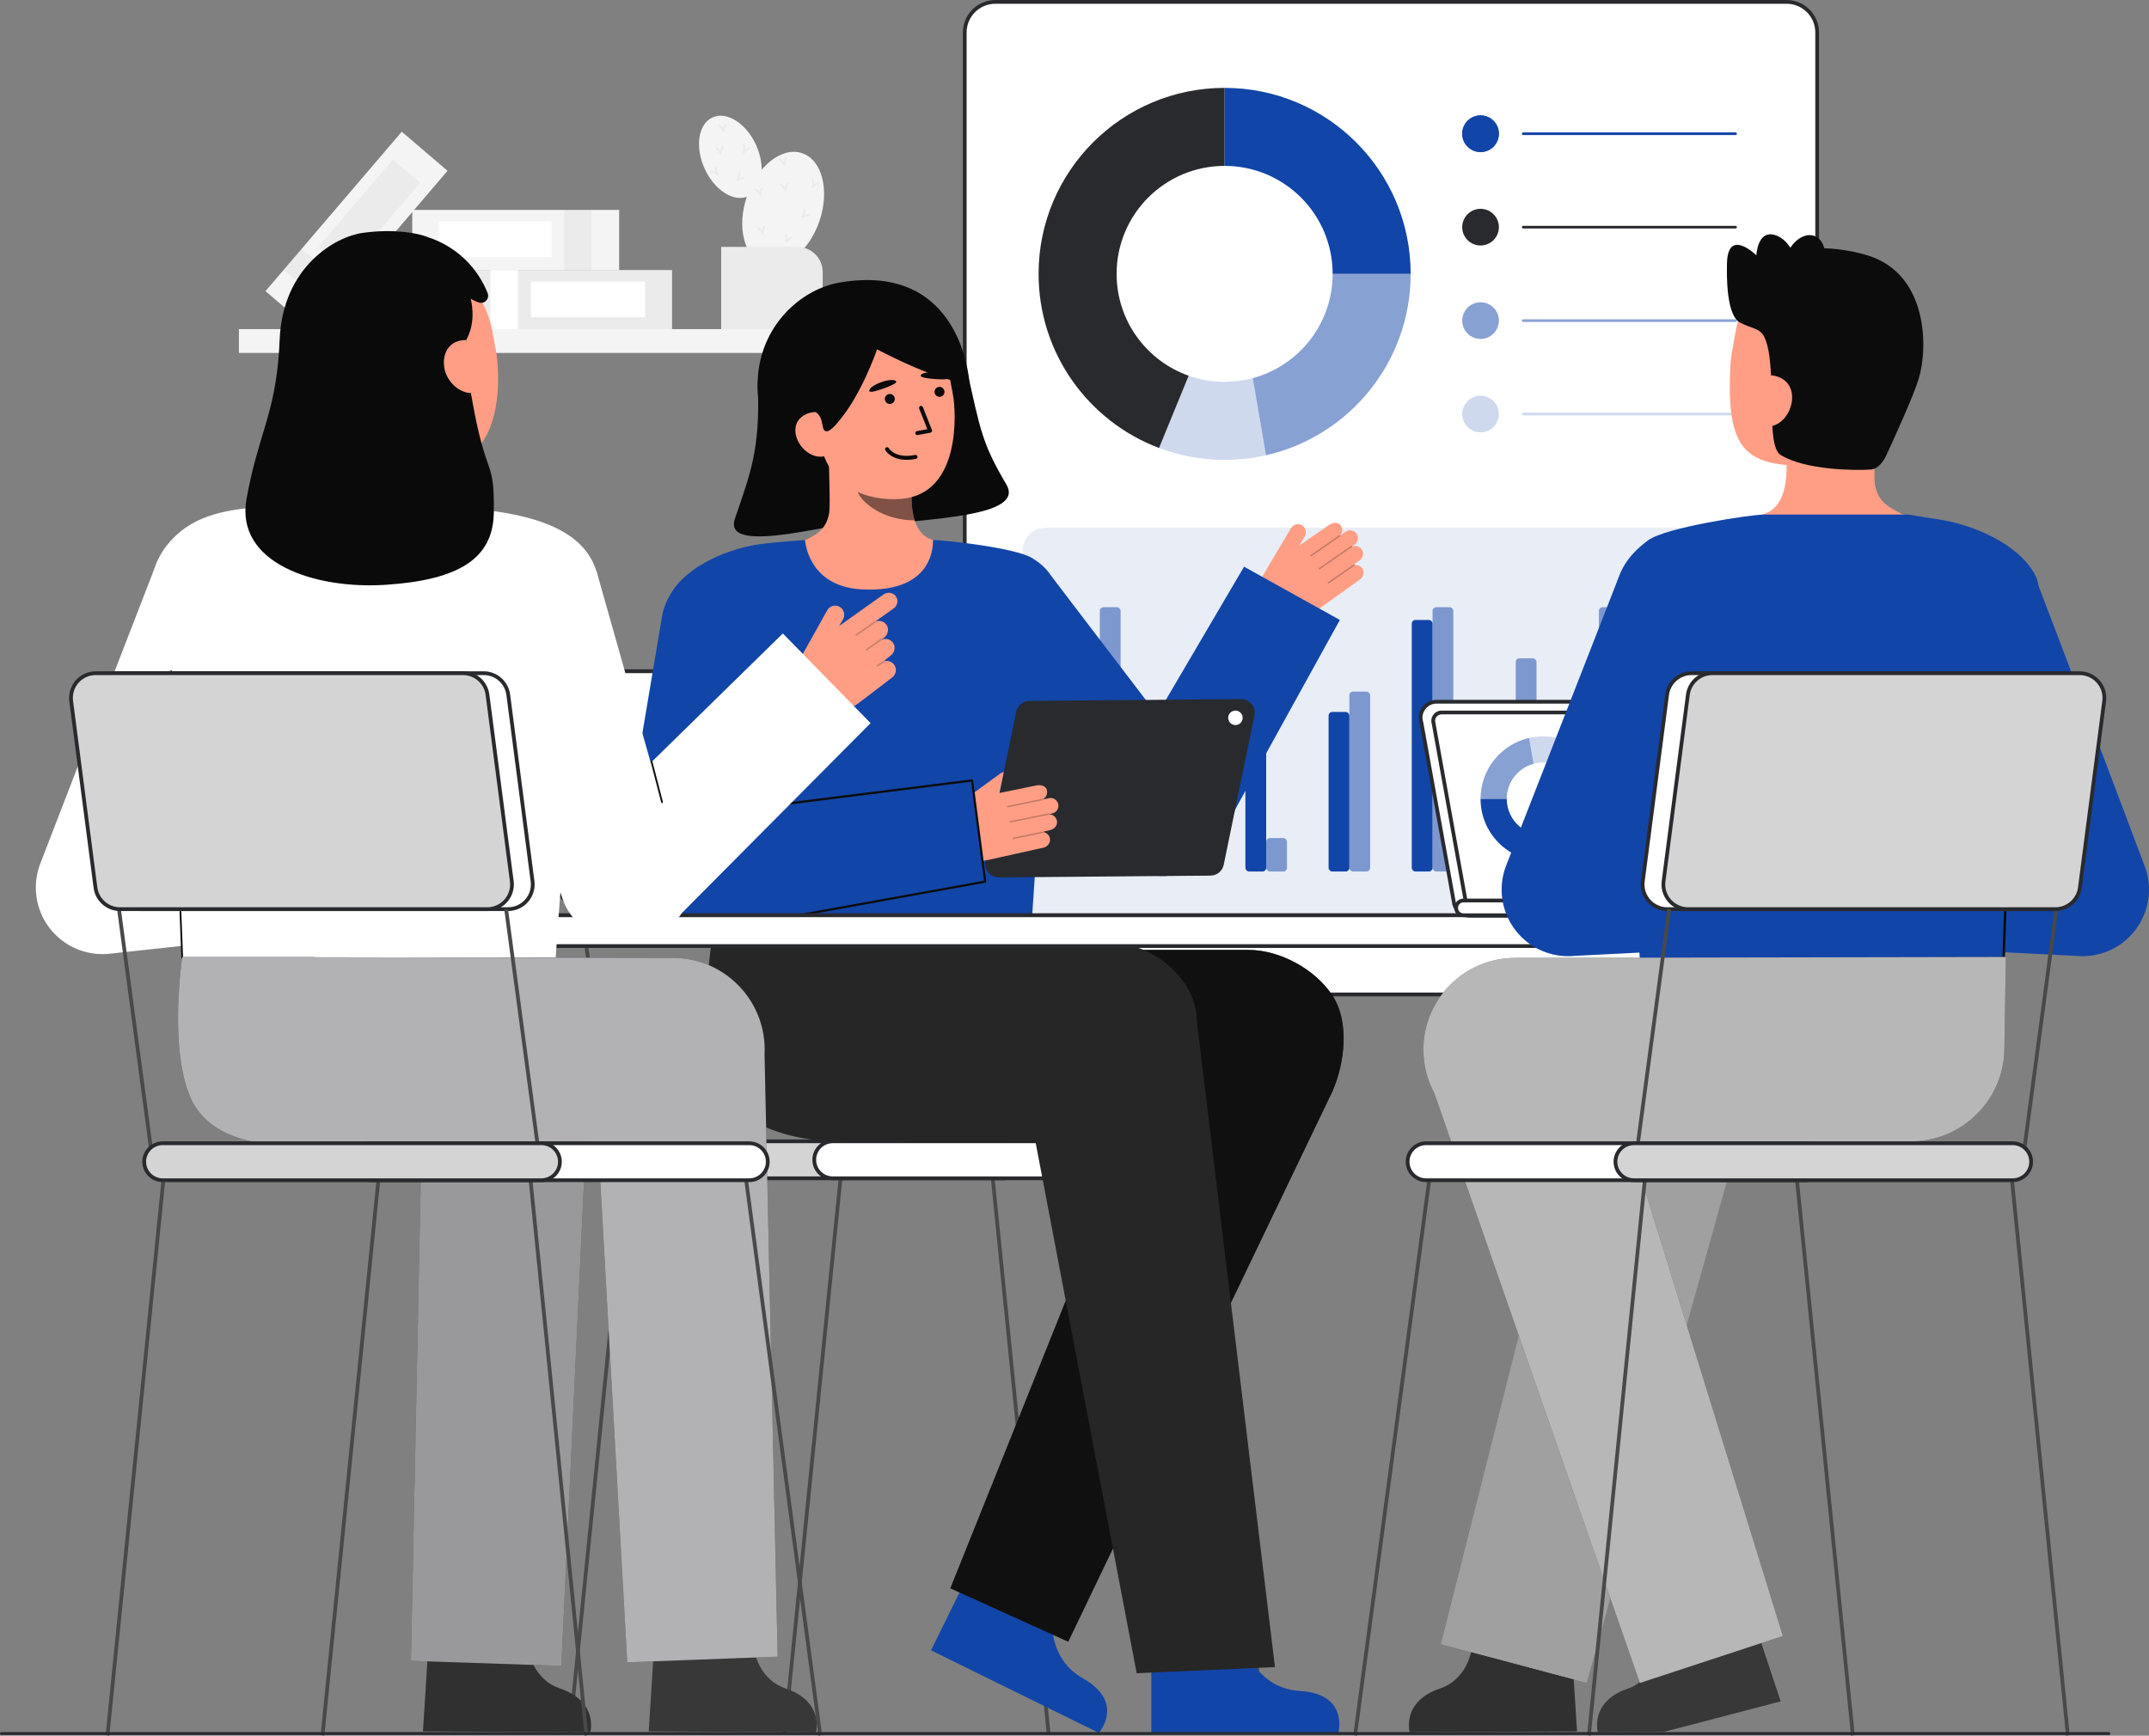 <svg id="Layer_2" data-name="Layer 2" xmlns="http://www.w3.org/2000/svg" viewBox="0 0 1142.441 922.952" style="width: 100%; height: 100%;">
  <rect x="0" y="0" width="1142.441" height="922.952" fill="#808080" stroke="none"/>
  <g id="Layer_2-2" data-name="Layer 2">
    <g>
      <g>
        <g>
          <g>
            <ellipse cx="416.343" cy="111.003" rx="31.227" ry="20.363" transform="translate(176.447 468.932) rotate(-71.097)" fill="#f4f4f4"></ellipse>
            <ellipse cx="388.27" cy="83.393" rx="15.05" ry="23.003" transform="translate(.033 166.94) rotate(-24.266)" fill="#f4f4f4"></ellipse>
          </g>
          <path d="m383.392,131.283h40.533c7.419,0,13.442,6.023,13.442,13.442v18.441c0,7.419-6.023,13.442-13.442,13.442h-40.533v-45.326h0Z" fill="#f4f4f4"></path>
          <g fill="none" opacity=".05">
            <path d="m383.392,131.283h40.533c7.419,0,13.442,6.023,13.442,13.442v18.441c0,7.419-6.023,13.442-13.442,13.442h-40.533v-45.326h0Z" fill="#292a2e"></path>
          </g>
          <g fill="none" opacity=".05">
            <path d="m432.19,99.992c-.017,0-.033,0-.051-.003-.166-.017-.312-.115-.391-.263-.208-.393-.104-.823-.028-1.138.233-.979.171-2.049-.168-2.953-.097-.258.035-.546.294-.644.257-.096.547.034.644.294.326.872.439,1.871.329,2.826.599-.54,1.25-.991,1.928-1.332.245-.124.546-.026.671.222.124.246.025.547-.222.671-.96.483-1.865,1.223-2.62,2.138-.096.115-.237.182-.386.182Z" fill="#292a2e"></path>
            <path d="m417.031,88.087c-.064,0-.129-.013-.19-.038-.409-.168-.6-.569-.738-.861-.43-.908-1.142-1.688-1.961-2.159-.239-.138-.322-.443-.185-.683.138-.24.444-.321.683-.185.793.456,1.5,1.146,2.01,1.949.125-.808.345-1.582.653-2.287.111-.253.407-.365.658-.258.253.11.368.405.258.658-.438,1.003-.677,2.168-.688,3.368-.002.166-.085.32-.224.412-.083.055-.18.083-.276.083Z" fill="#292a2e"></path>
            <path d="m404.25,104.213c-.064,0-.129-.013-.189-.037-.408-.167-.598-.564-.735-.854-.435-.916-1.146-1.695-1.966-2.167-.239-.138-.322-.443-.185-.683.138-.24.444-.322.683-.185.793.456,1.5,1.146,2.011,1.95.123-.809.344-1.582.652-2.288.111-.253.406-.365.658-.258.253.11.368.405.258.658-.439,1.004-.677,2.168-.687,3.367,0,.166-.085.32-.224.412-.083.056-.18.084-.276.084Z" fill="#292a2e"></path>
            <path d="m417.818,101.775c-.064,0-.129-.013-.189-.037-.41-.168-.6-.567-.737-.859-.433-.911-1.145-1.69-1.964-2.162-.239-.138-.321-.444-.184-.684s.442-.32.684-.184c.791.456,1.498,1.146,2.009,1.949.124-.808.344-1.582.652-2.287.11-.253.408-.366.658-.258.253.11.368.405.258.658-.439,1.004-.677,2.168-.687,3.367,0,.166-.085.32-.224.412-.083.056-.18.084-.276.084Z" fill="#292a2e"></path>
            <path d="m426.448,115.871c-.078,0-.156-.019-.228-.055-.148-.076-.249-.221-.269-.386-.053-.441.196-.802.379-1.066.569-.826.893-1.844.9-2.812.002-.275.226-.496.5-.496h.004c.276.002.498.228.496.504-.008.939-.263,1.918-.712,2.77.755-.28,1.527-.457,2.284-.521.268-.021.518.18.54.456.023.275-.181.518-.456.54-1.065.09-2.171.437-3.198,1.003-.074.042-.158.062-.241.062Z" fill="#292a2e"></path>
            <path d="m405.394,124.559c-.069,0-.14-.015-.205-.044-.403-.182-.581-.588-.711-.885-.402-.921-1.091-1.723-1.896-2.22-.235-.146-.308-.454-.163-.688.146-.235.454-.305.688-.163.777.481,1.464,1.193,1.949,2.012.148-.803.392-1.569.722-2.266.119-.25.419-.353.667-.237.249.119.355.417.237.667-.47.988-.742,2.145-.789,3.344-.007.166-.096.318-.236.405-.081.05-.172.075-.264.075Z" fill="#292a2e"></path>
            <path d="m417.921,129.201c-.017,0-.034,0-.051-.003-.167-.017-.313-.116-.392-.264-.206-.391-.104-.819-.029-1.132.234-.986.172-2.056-.166-2.958-.098-.259.033-.547.292-.644.257-.099.547.034.644.292.327.872.44,1.872.33,2.828.599-.541,1.25-.992,1.928-1.333.245-.124.546-.026.671.222.124.246.025.547-.222.671-.959.483-1.864,1.223-2.619,2.139-.096.115-.237.182-.386.182Z" fill="#292a2e"></path>
          </g>
          <g fill="none" opacity=".05">
            <path d="m395.464,81.489c-.017,0-.033,0-.051-.003-.166-.017-.312-.115-.391-.263-.208-.393-.104-.823-.028-1.138.233-.979.171-2.049-.168-2.953-.097-.258.035-.546.294-.644.256-.097.546.035.644.294.326.872.439,1.871.329,2.826.599-.54,1.25-.991,1.928-1.332.245-.123.546-.026.671.222.124.246.025.547-.222.671-.96.483-1.865,1.223-2.62,2.138-.096.115-.237.182-.386.182Z" fill="#292a2e"></path>
            <path d="m384.953,70.296c-.064,0-.129-.013-.189-.037-.41-.168-.6-.567-.737-.859-.433-.911-1.145-1.69-1.964-2.162-.239-.138-.321-.444-.184-.684.139-.239.442-.32.684-.184.791.456,1.498,1.146,2.009,1.949.124-.808.344-1.582.652-2.287.111-.253.407-.366.658-.258.253.11.368.405.258.658-.439,1.004-.677,2.168-.687,3.367,0,.166-.085.32-.224.412-.083.056-.18.084-.276.084Z" fill="#292a2e"></path>
            <path d="m383.267,82.204c-.064,0-.129-.013-.19-.038-.409-.168-.6-.569-.738-.861-.43-.908-1.142-1.688-1.961-2.159-.239-.138-.322-.443-.185-.683.138-.24.445-.321.683-.185.793.456,1.5,1.146,2.01,1.949.125-.808.345-1.582.653-2.287.111-.253.407-.367.658-.258.253.11.368.405.258.658-.438,1.003-.677,2.168-.688,3.368-.002.166-.085.32-.224.412-.083.055-.18.083-.276.083Z" fill="#292a2e"></path>
            <path d="m391.897,96.301c-.078,0-.157-.019-.229-.056-.148-.076-.249-.221-.269-.387-.051-.439.198-.801.379-1.064.569-.826.894-1.844.902-2.812.003-.274.226-.495.5-.495h.005c.275.003.498.229.495.505-.009.939-.264,1.918-.713,2.769.756-.281,1.528-.458,2.285-.521.248-.025.517.181.539.457.023.274-.182.517-.457.539-1.062.088-2.167.436-3.197,1.003-.075.042-.158.062-.241.062Z" fill="#292a2e"></path>
            <path d="m381.44,93.196c-.395,0-.711-.24-.947-.419-.795-.603-1.774-.956-2.711-.985-.276-.009-.493-.24-.484-.516s.239-.504.516-.484c.913.029,1.856.309,2.675.782-.258-.781-.414-1.579-.459-2.358-.016-.275.194-.512.471-.527.308-.026.513.195.527.471.063,1.098.378,2.243.909,3.312.073.146.07.32-.009.464s-.224.239-.387.256c-.034.004-.068.006-.101.006Z" fill="#292a2e"></path>
          </g>
        </g>
        <g>
          <rect x="245.753" y="143.591" width="111.51" height="32" transform="translate(603.016 319.182) rotate(180)" fill="#f4f4f4"></rect>
          <rect x="245.753" y="143.591" width="111.51" height="32" transform="translate(603.016 319.182) rotate(180)" fill="#292a2e" opacity=".05"></rect>
          <rect x="260.728" y="143.591" width="14.612" height="32" transform="translate(536.067 319.182) rotate(180)" fill="#fff"></rect>
          <rect x="282.261" y="149.673" width="60.754" height="18.963" transform="translate(625.275 318.309) rotate(180)" fill="#fff"></rect>
        </g>
        <g>
          <rect x="219.165" y="111.621" width="109.978" height="32" transform="translate(548.308 255.243) rotate(-180)" fill="#f4f4f4"></rect>
          <rect x="299.963" y="111.621" width="14.411" height="32" transform="translate(614.337 255.243) rotate(-180)" fill="#292a2e" opacity=".05"></rect>
          <rect x="233.218" y="117.704" width="59.919" height="18.963" transform="translate(526.355 254.371) rotate(-180)" fill="#fff"></rect>
        </g>
        <g>
          <rect x="133.77" y="106.81" width="111.51" height="32" transform="translate(406.017 58.517) rotate(130.517)" fill="#f4f4f4"></rect>
          <rect x="160.472" y="132.258" width="14.612" height="32" transform="translate(389.487 117.03) rotate(130.517)" fill="#292a2e" opacity=".05"></rect>
          <rect x="166.048" y="104.585" width="60.754" height="18.963" transform="translate(410.751 38.847) rotate(130.517)" fill="#292a2e" opacity=".05"></rect>
        </g>
        <rect x="127.015" y="175.007" width="321.971" height="12.652" fill="#f4f4f4"></rect>
      </g>
      <g>
        <g>
          <rect x="512.87" y="1" width="453.17" height="527.791" rx="16.26" ry="16.26" fill="#fff"></rect>
          <path d="m949.78,529.791h-420.65c-9.517,0-17.26-7.743-17.26-17.26V17.26c0-9.517,7.743-17.26,17.26-17.26h420.65c9.517,0,17.26,7.743,17.26,17.26v495.271c0,9.517-7.743,17.26-17.26,17.26ZM529.13,2c-8.414,0-15.26,6.846-15.26,15.26v495.271c0,8.414,6.846,15.26,15.26,15.26h420.65c8.414,0,15.26-6.846,15.26-15.26V17.26c0-8.414-6.846-15.26-15.26-15.26h-420.65Z" fill="#292a2e"></path>
        </g>
        <circle id="gra7_p" cx="787.082" cy="71.105" r="9.747" fill="#1245A8"></circle>
        <circle id="gra7_p-2" data-name="gra7_p" cx="787.082" cy="71.105" r="9.747" fill="#1245A8"></circle>
        <circle id="gra7_p-3" data-name="gra7_p" cx="787.082" cy="120.789" r="9.747" fill="#292a2e"></circle>
        <circle id="gra7_p-4" data-name="gra7_p" cx="787.082" cy="170.473" r="9.747" fill="#1245A8" opacity=".5"></circle>
        <circle id="gra7_p-5" data-name="gra7_p" cx="787.082" cy="220.157" r="9.747" fill="#1245A8" opacity=".2"></circle>
        <g>
          <path d="m593.607,145.631c0,25.005,15.999,46.275,38.316,54.152l-15.755,38.421c-37.42-14.091-64.042-50.231-64.042-92.573,0-54.618,44.285-98.903,98.903-98.903v41.481c-31.707,0-57.422,25.703-57.422,57.422Z" fill="#fff" opacity="0"></path>
          <path d="m593.607,145.631c0,25.005,15.999,46.275,38.316,54.152l-15.755,38.421c-37.42-14.091-64.042-50.231-64.042-92.573,0-54.618,44.285-98.903,98.903-98.903v41.481c-31.707,0-57.422,25.703-57.422,57.422Z" fill="#292a2e"></path>
          <path d="m749.931,145.631h-41.481c0-31.719-25.715-57.422-57.422-57.422v-41.481c54.618,0,98.903,44.285,98.903,98.903Z" fill="#1245A8"></path>
          <path d="m749.931,145.631c0,47.066-32.882,86.453-76.911,96.448l-7.028-41.004c24.458-6.586,42.458-28.914,42.458-55.444h41.481Z" fill="#1245A8" opacity=".5"></path>
          <path d="m673.02,242.079c-7.074,1.606-14.44,2.455-21.991,2.455-12.276,0-24.016-2.234-34.86-6.33l15.755-38.421c5.969,2.106,12.404,3.258,19.106,3.258,5.178,0,10.193-.686,14.963-1.966l7.028,41.004Z" fill="#1245A8" opacity=".2"></path>
        </g>
        <path d="m922.671,71.812h-112.903c-.391,0-.707-.317-.707-.707s.316-.707.707-.707h112.903c.391,0,.707.317.707.707s-.316.707-.707.707Z" fill="#1245A8"></path>
        <path d="m922.671,121.496h-112.903c-.391,0-.707-.317-.707-.707s.316-.707.707-.707h112.903c.391,0,.707.317.707.707s-.316.707-.707.707Z" fill="#292a2e"></path>
        <g fill="none" opacity=".5">
          <path d="m922.671,171.18h-112.903c-.391,0-.707-.317-.707-.707s.316-.707.707-.707h112.903c.391,0,.707.317.707.707s-.316.707-.707.707Z" fill="#1245A8"></path>
        </g>
        <g fill="none" opacity=".2">
          <path d="m922.671,220.864h-112.903c-.391,0-.707-.317-.707-.707s.316-.707.707-.707h112.903c.391,0,.707.317.707.707s-.316.707-.707.707Z" fill="#1245A8"></path>
        </g>
        <g>
          <g fill="none" opacity=".1">
            <path d="m923.158,490.891h-367.406c-6.644,0-12.048-5.405-12.048-12.049v-186.139c0-6.643,5.405-12.048,12.048-12.048h367.406c6.643,0,12.048,5.405,12.048,12.048v186.139c0,6.644-5.405,12.049-12.048,12.049Z" fill="#1245A8"></path>
          </g>
          <g>
            <rect id="gra5_b" x="584.684" y="322.877" width="11.051" height="140.539" rx="1.949" ry="1.949" fill="#1245A8" opacity=".5"></rect>
            <rect id="gra5_b-2" data-name="gra5_b" x="573.633" y="367.018" width="11.051" height="96.399" rx="1.949" ry="1.949" fill="#1245A8"></rect>
          </g>
          <g>
            <rect id="gra5_b-3" data-name="gra5_b" x="673.125" y="445.634" width="11.051" height="17.783" rx="1.949" ry="1.949" fill="#1245A8" opacity=".5"></rect>
            <rect id="gra5_b-4" data-name="gra5_b" x="662.073" y="359.081" width="11.051" height="104.335" rx="1.949" ry="1.949" fill="#1245A8"></rect>
          </g>
          <g>
            <rect id="gra5_b-5" data-name="gra5_b" x="628.905" y="379.294" width="11.051" height="84.122" rx="1.949" ry="1.949" fill="#1245A8" opacity=".5"></rect>
            <rect id="gra5_b-6" data-name="gra5_b" x="617.853" y="408.36" width="11.051" height="55.056" rx="1.949" ry="1.949" fill="#1245A8"></rect>
          </g>
          <g>
            <rect id="gra5_b-7" data-name="gra5_b" x="805.785" y="350.058" width="11.051" height="113.359" rx="1.949" ry="1.949" fill="#1245A8" opacity=".5"></rect>
            <rect id="gra5_b-8" data-name="gra5_b" x="794.734" y="391.793" width="11.051" height="71.624" rx="1.949" ry="1.949" fill="#1245A8"></rect>
          </g>
          <g>
            <rect id="gra5_b-9" data-name="gra5_b" x="717.345" y="367.74" width="11.051" height="95.676" rx="1.949" ry="1.949" fill="#1245A8" opacity=".5"></rect>
            <rect id="gra5_b-10" data-name="gra5_b" x="706.293" y="378.572" width="11.051" height="84.844" rx="1.949" ry="1.949" fill="#1245A8"></rect>
          </g>
          <g>
            <rect id="gra5_b-11" data-name="gra5_b" x="761.565" y="322.877" width="11.051" height="140.539" rx="1.949" ry="1.949" fill="#1245A8" opacity=".5"></rect>
            <rect id="gra5_b-12" data-name="gra5_b" x="750.514" y="329.647" width="11.051" height="133.769" rx="1.949" ry="1.949" fill="#1245A8"></rect>
          </g>
          <g>
            <rect id="gra5_b-13" data-name="gra5_b" x="850.005" y="322.877" width="11.051" height="140.539" rx="1.949" ry="1.949" fill="#1245A8" opacity=".5"></rect>
            <rect id="gra5_b-14" data-name="gra5_b" x="838.954" y="367.018" width="11.051" height="96.399" rx="1.949" ry="1.949" fill="#1245A8"></rect>
          </g>
          <g>
            <rect id="gra5_b-15" data-name="gra5_b" x="894.225" y="379.294" width="11.051" height="84.122" rx="1.949" ry="1.949" fill="#1245A8" opacity=".5"></rect>
            <rect id="gra5_b-16" data-name="gra5_b" x="883.174" y="408.36" width="11.051" height="55.056" rx="1.949" ry="1.949" fill="#1245A8"></rect>
          </g>
        </g>
      </g>
      <g>
        <polygon points="303.826 921.93 301.862 921.553 332.558 616.521 334.521 616.899 303.826 921.93" fill="#494949"></polygon>
        <polygon points="418.123 921.93 416.16 921.553 446.855 616.521 448.819 616.899 418.123 921.93" fill="#494949"></polygon>
        <g>
          <polygon points="670.772 921.93 672.736 921.553 642.04 616.521 640.076 616.899 670.772 921.93" fill="#494949"></polygon>
          <polygon points="556.474 921.93 558.438 921.553 527.742 616.521 525.779 616.899 556.474 921.93" fill="#494949"></polygon>
        </g>
        <rect x="522.745" y="481.81" width="2" height="135.496" transform="translate(-68.127 74.153) rotate(-7.605)" fill="#494949"></rect>
        <rect x="316.921" y="481.81" width="2" height="135.496" transform="translate(-69.938 46.912) rotate(-7.605)" fill="#494949"></rect>
        <g>
          <rect x="322.371" y="606.875" width="220.99" height="19.671" rx="9.835" ry="9.835" fill="#292a2e"></rect>
          <rect x="322.371" y="606.875" width="220.99" height="19.671" rx="9.835" ry="9.835" fill="#fff" opacity=".8"></rect>
          <path d="m533.526,627.546h-201.32c-5.975,0-10.835-4.861-10.835-10.835s4.86-10.835,10.835-10.835h201.32c5.975,0,10.835,4.86,10.835,10.835,0,5.975-4.861,10.835-10.835,10.835Zm-201.32-19.67c-4.872,0-8.835,3.963-8.835,8.835s3.963,8.835,8.835,8.835h201.32c4.872,0,8.835-3.963,8.835-8.835,0-4.872-3.963-8.835-8.835-8.835h-201.32Z" fill="#292a2e"></path>
        </g>
        <g>
          <rect x="432.867" y="606.875" width="220.99" height="19.671" rx="9.835" ry="9.835" fill="#fff"></rect>
          <path d="m644.021,627.546h-201.319c-5.975,0-10.835-4.861-10.835-10.835,0-5.975,4.861-10.835,10.835-10.835h201.319c5.975,0,10.836,4.86,10.836,10.835s-4.861,10.835-10.836,10.835Zm-201.319-19.67c-4.872,0-8.835,3.963-8.835,8.835,0,4.872,3.963,8.835,8.835,8.835h201.319c4.872,0,8.836-3.963,8.836-8.835,0-4.872-3.964-8.835-8.836-8.835h-201.319Z" fill="#292a2e"></path>
        </g>
        <g>
          <path d="m504.738,482.406h-195.247c-6.603,0-12.182-4.899-13.035-11.447l-12.915-99.18c-1.024-7.867,5.101-14.842,13.035-14.842h195.247c6.603,0,12.182,4.899,13.035,11.447l12.915,99.18c1.024,7.867-5.101,14.842-13.035,14.842Z" fill="#292a2e"></path>
          <path d="m504.738,482.406h-195.247c-6.603,0-12.182-4.899-13.035-11.447l-12.915-99.18c-1.024-7.867,5.101-14.842,13.035-14.842h195.247c6.603,0,12.182,4.899,13.035,11.447l12.915,99.18c1.024,7.867-5.101,14.842-13.035,14.842Z" fill="#fff" opacity=".8"></path>
          <path d="m504.738,483.406h-195.247c-7.082,0-13.112-5.296-14.026-12.318l-12.915-99.18c-.525-4.035.713-8.103,3.398-11.16s6.559-4.811,10.628-4.811h195.247c7.082,0,13.112,5.296,14.026,12.319l12.915,99.18c.525,4.035-.713,8.102-3.398,11.16s-6.559,4.811-10.628,4.811Zm-208.162-125.469c-3.494,0-6.82,1.506-9.125,4.131-2.306,2.625-3.369,6.118-2.917,9.582l12.915,99.18c.785,6.029,5.962,10.576,12.043,10.576h195.247c3.494,0,6.82-1.506,9.125-4.131,2.306-2.625,3.369-6.118,2.918-9.582l-12.915-99.18c-.785-6.03-5.962-10.577-12.043-10.577h-195.247Z" fill="#292a2e"></path>
        </g>
        <g>
          <path d="m515.778,482.406h-195.247c-6.603,0-12.182-4.899-13.035-11.447l-12.915-99.18c-1.024-7.867,5.101-14.842,13.035-14.842h195.247c6.603,0,12.182,4.899,13.035,11.447l12.915,99.18c1.024,7.867-5.101,14.842-13.035,14.842Z" fill="#fff"></path>
          <path d="m515.778,483.406h-195.247c-7.082,0-13.112-5.296-14.026-12.318l-12.915-99.18c-.525-4.035.713-8.103,3.398-11.16s6.559-4.811,10.628-4.811h195.247c7.082,0,13.112,5.296,14.026,12.319l12.915,99.18c.525,4.035-.713,8.102-3.398,11.16s-6.559,4.811-10.628,4.811Zm-208.162-125.469c-3.494,0-6.82,1.505-9.125,4.131-2.306,2.625-3.369,6.118-2.918,9.583l12.915,99.18c.785,6.029,5.962,10.576,12.043,10.576h195.247c3.494,0,6.82-1.506,9.125-4.131,2.306-2.625,3.369-6.118,2.918-9.582l-12.915-99.18c-.785-6.03-5.962-10.577-12.043-10.577h-195.247Z" fill="#292a2e"></path>
        </g>
      </g>
      <g>
        <g>
          <path d="m659.74,869.808s5.362,27.794,31.385,29.343c26.023,1.549,20.38,22.28,20.38,22.28h-99.444v-49.684s47.68-1.938,47.68-1.938Z" fill="#1245A8"></path>
          <path d="m560.513,852.26s-7.457,27.306,15.209,40.183c22.667,12.877,8.452,28.988,8.452,28.988l-89.232-43.896,21.931-44.582,43.639,19.307Z" fill="#1245A8"></path>
          <g>
            <path d="m505.245,844.547l95.249-237.39h-116.399c-27.398,0-38.822-23.235-38.822-50.633s26.935-51.416,54.334-51.416h164.089c16.711,0,35.449,10.22,44.621,24.19,9.171,13.969,6.693,35.618.048,50.951l-140.498,292.667" fill="#262626"></path>
            <path d="m505.245,844.547l95.249-237.39h-116.399c-27.398,0-38.822-23.235-38.822-50.633s26.935-51.416,54.334-51.416h164.089c16.711,0,35.449,10.22,44.621,24.19,9.171,13.969,6.693,35.618.048,50.951l-140.498,292.667" fill="#0a0a0a" opacity=".8"></path>
            <path d="m604.285,889.732l-53.802-282.575-105.209-.011c-38.711-3.035-56.44-24.25-55.877-51.642.556-27.045,14.25-53.758,41.174-53.758h162.669c19.92.409,42.982,19.252,42.982,40.925l41.57,343.777" fill="#262626"></path>
            <path d="m378.127,502.078s-7.337,47.846,4.293,74.447c14.519,33.21,68.947,30.622,68.947,30.622l-3.067-105.4-70.173.331Z" fill="#262626"></path>
          </g>
        </g>
        <g>
          <path d="m402.841,203.86c1.556,35.935-4.451,49.018-12.173,72.027-6.804,20.272,54.477,1.84,86.282-2.432l-24.374-82.607s-50.282.394-49.735,13.013Z" fill="#0a0a0a"></path>
          <path d="m513.562,194.555c7.831,35.106,8.416,40.852,21.457,63.113,10.161,17.343-42.229,17.999-74.052,22.135l2.08-86.103s47.765-11.472,50.516.855Z" fill="#0a0a0a"></path>
        </g>
        <g>
          <path d="m370.041,496.67l-.211.012s.153-4.076.211-.012Z" fill="#333"></path>
          <g>
            <path d="m370.307,496.67l-.211.012s.153-4.076.211-.012Z" fill="#333"></path>
            <g>
              <path d="m724.492,302.692c-.853-1.672-2.59-2.466-4.261-2.256,0-.075-.001-.152-.047-.219-.083-.115-.212-.148-.342-.139l2.89-2.072c1.747-1.252,2.461-3.631,1.431-5.518-1.068-1.957-3.372-2.664-5.282-1.869.007-.041-.02-.08-.026-.122l1.188-.851c1.643-1.178,2.353-3.369,1.506-5.205-1.14-2.47-4.154-3.184-6.251-1.681l-2.741,1.964c-.008-.016,0-.035-.011-.05-.012-.02-.04-.02-.056-.037,1.268-1.428,1.435-3.588.275-5.205-1.294-2.082-4.28-1.656-6.052-.386l-16.131,11.142,2.883-4.854c1.156-1.946.735-4.557-1.148-5.813-2.008-1.34-4.703-.71-5.92,1.339l-15.743,26.503c-3.84,6.465-1.84,14.811,4.512,18.834h0c7.249,4.59,16.557,4.323,23.531-.676l24.36-17.46c1.607-1.152,2.334-3.607,1.436-5.369Z" fill="#ff9e85"></path>
              <g fill="none" opacity=".25">
                <path d="m696.589,295.736c.123.169.359.21.532.09l15.327-10.616c.175-.121.219-.361.097-.537-.101-.174-.362-.219-.537-.097l-15.327,10.616c-.175.121-.219.361-.097.537l.005.007Z" fill="#0c0c0c"></path>
              </g>
              <g fill="none" opacity=".25">
                <path d="m701.085,302.625c.123.169.359.21.532.09l17.104-11.847c.175-.121.219-.361.097-.537-.112-.159-.362-.218-.537-.097l-17.104,11.847c-.175.121-.219.361-.097.537l.005.007Z" fill="#0c0c0c"></path>
              </g>
              <g fill="none" opacity=".25">
                <path d="m705.911,310.114c.123.169.359.21.532.09l13.644-9.45c.175-.121.219-.361.097-.537-.126-.174-.362-.218-.537-.097l-13.644,9.45c-.175.121-.219.361-.097.537l.005.007Z" fill="#0c0c0c"></path>
              </g>
            </g>
            <path d="m690.581,290.187l2.883-4.854c1.156-1.946.735-4.557-1.148-5.813-2.008-1.34-4.703-.71-5.92,1.339l-15.743,26.503" fill="#ff9e85"></path>
            <path d="m661.364,301.327l-46.233,78.739-56.413-73.993-46.849,42.237,80.006,103.616.524.738c2.79,3.832,6.479,7.1,10.957,9.455,15.63,8.22,34.964,2.213,43.184-13.417l65.742-119.055-50.921-28.318Z" fill="#1245A8"></path>
            <path d="m610.599,389.534c-.091,0-.181-.021-.267-.064-.289-.147-.404-.501-.256-.79l4.532-8.881c.147-.289.502-.403.79-.256.289.147.404.501.256.79l-4.532,8.881c-.103.203-.31.32-.523.32Z" fill="#0c0c0c"></path>
            <rect x="542.891" y="391.499" width="24.909" height="1.174" transform="translate(132.424 924.324) rotate(-86.752)" fill="#0c0c0c"></rect>
            <g>
              <g>
                <path id="sk" d="m504.233,289.252c-.198-.026-2.393,36.404-44.714,33.228-29.298-2.195-39.745-33.279-40.416-33.279,3.159-.671,8.478-1.648,9.881-2.396,4.613-2.479,10.322-5.058,11.809-14.017.857-5.164-.597-31.581-.149-36.805l44.973,10.038c-.628,11.034-5.026,36.614,10.389,41.142,2.565.749,5.328,1.437,8.228,2.091Z" fill="#ff9e85"></path>
                <path id="sh" d="m486.246,276.706c-.637-2.033-1.016-3.801-1.353-6.98-.602-5.684-.282-10.91.294-16.234-9.085-1.209-17.808-5.031-24.856-10.89-.835,3.084-5.428,16.56-4.156,19.491,2.404,5.541,13.698,14.613,30.071,14.613Z" fill="#0c0c0c" opacity=".52"></path>
                <path d="m479.286,265.241c-17.75,1.51-38.607-5.847-43.086-29.513l-5.041-21.354c-4.479-23.666,4.32-45.203,26.603-49.42h0c22.282-4.217,42.568,11.816,47.047,35.482l1.789,9.454c1.718,9.08,4.357,52.656-27.312,55.351Z" fill="#ff9e85"></path>
              </g>
              <path d="m556.814,369.453c-1.333,15.66-7.817,113.004-9.099,132.293l-169.586.361c-.998-17.398-12.526-93.473-16.31-127.494-3.612-32.465-10.698-48.719-5.504-58.316,8.488-15.686,31.682-24.751,47.497-26.892,9.658-1.307,24.183-2.245,24.183-2.245,0,0,1.23,24.88,30.556,26.264,39.921,1.883,37.255-26.264,37.453-26.264,6.467,0,43.412,4.094,52.451,9.451,24.63,14.585,11.189,39.654,8.359,72.842Z" fill="#1245A8"></path>
              <path d="m666.891,380.393l-16.347,79.453c-.684,3.325-3.597,5.72-6.991,5.749l-112.561.958c-4.585.039-8.038-4.16-7.114-8.651l16.347-79.453c.684-3.325,3.597-5.72,6.991-5.749l112.561-.958c4.585-.039,8.038,4.16,7.114,8.651Z" fill="#292a2e"></path>
              <g>
                <path d="m561.931,436.83c.2,2.138-1.386,4.041-3.489,4.511l-3.465.764c.118.047.223.129.258.27.012.07-.012.153-.047.211,1.621.47,2.913,1.879,3.031,3.759.141,1.962-1.492,3.935-3.418,4.37l-29.26,6.496c-1.515.341-3.042.505-4.558.505-6.836,0-13.367-3.336-17.349-9.127-4.264-6.19-2.831-14.66,3.242-19.088l24.891-18.195c.564-.411,1.21-.67,1.856-.763l-2.291,11.124.611-.141.129-.024,19.088-3.888c2.126-.47,5.039.305,5.415,2.725.423,1.95-.576,3.865-2.302,4.687.012.012.035.024.035.047.012.023-.012.035-.012.059l3.301-.728c2.514-.564,5.004,1.28,5.086,3.994.059,2.02-1.457,3.759-3.43,4.193l-1.421.317c-.012.047,0,.094-.023.129,2.067.012,3.912,1.574,4.123,3.794Z" fill="#ff9e85"></path>
                <g fill="none" opacity=".25">
                  <path d="m535.293,428.986c.047.204.248.334.454.292l18.264-3.745c.209-.043.343-.247.3-.456-.025-.199-.247-.343-.456-.3l-18.264,3.745c-.209.043-.343.247-.3.456l.002.009Z" fill="#0c0c0c"></path>
                </g>
                <g fill="none" opacity=".25">
                  <path d="m536.723,437.087c.047.204.248.334.454.292l20.383-4.18c.209-.043.343-.247.3-.456-.04-.191-.247-.343-.456-.3l-20.383,4.18c-.209.043-.343.247-.3.456l.002.009Z" fill="#0c0c0c"></path>
                </g>
                <g fill="none" opacity=".25">
                  <path d="m538.221,445.869c.047.204.248.334.454.292l16.259-3.334c.209-.043.343-.247.3-.456-.047-.21-.247-.343-.456-.3l-16.259,3.334c-.209.043-.343.247-.3.456l.002.009Z" fill="#0c0c0c"></path>
                </g>
              </g>
              <path id="b_4_b" d="m523.728,468.787l-158.747,28.688c-1.167.127-2.332.189-3.492.189-8.827,0-17.329-3.626-23.456-10.119-6.932-7.349-10.021-17.52-8.345-27.481l22.224-132.097c2.955-17.564,19.586-29.403,37.154-26.452,17.564,2.955,29.407,19.589,26.452,37.154l-15.154,90.935,116.385-14.617,6.979,53.801Z" fill="#1245A8"></path>
              <g id="b_4_b-2" data-name="b_4_b">
                <path d="m364.98,498.063c-.279,0-.525-.198-.577-.483-.057-.319.155-.625.474-.683l158.197-28.588-6.832-52.666-115.804,14.543c-.192.023-.368-.041-.497-.176s-.187-.32-.156-.504l9.633-58.118c.053-.319.352-.544.676-.483.32.053.536.356.483.676l-9.505,57.341,115.604-14.518c.314-.039.614.186.656.507l6.979,53.801c.04.311-.17.598-.478.654l-158.747,28.688c-.036.006-.07.009-.106.009Z" fill="#0c0c0c"></path>
              </g>
              <rect x="390.088" y="429.835" width="10.341" height="1.176" transform="translate(-63.066 67.888) rotate(-9.095)" fill="#0c0c0c"></rect>
            </g>
          </g>
        </g>
        <path d="m408.989,220.007l34.42,6.74c13.758-14.102,22.85-40.992,22.85-40.992,0,0,36.691,19.579,49.02,17.241,0,0-3.744-63.892-68.788-52.783-21.117,3.607-42.457,23.373-43.675,51.855-.895,20.944,6.172,17.939,6.172,17.939Z" fill="#0a0a0a"></path>
        <g>
          <path id="e1_eb" d="m504.584,200.914c-.023.831-3.132.989-7.31.665-4.178-.324-7.894-.806-7.822-1.839.091-1.304,3.57-2.098,7.749-1.774,4.178.324,7.419,1.64,7.383,2.947Z" fill="#0a0a0a"></path>
          <g>
            <circle id="e1_eye" cx="499.455" cy="208.355" r="2.656" transform="translate(-14.814 39.849) rotate(-4.502)" fill="#0a0a0a"></circle>
            <g id="e1_n">
              <path d="m487.704,231.35c-.536.042-1.027-.326-1.127-.866-.107-.577.274-1.131.852-1.238l5.563-1.028-4.335-10.932c-.216-.546.051-1.163.597-1.379.545-.216,1.162.051,1.379.596l4.81,12.134c.117.295.095.628-.059.906s-.424.473-.737.531l-6.834,1.263c-.037.007-.074.012-.11.014Z" fill="#0a0a0a"></path>
            </g>
            <g id="e1_m">
              <path d="m483.714,244.446c-9.601.756-12.914-4.821-13.064-5.083-.291-.509-.114-1.158.395-1.45.506-.291,1.152-.115,1.446.389.139.237,3.519,5.704,13.985,3.61.587-.12,1.136.258,1.251.833.115.575-.258,1.135-.833,1.25-1.129.226-2.189.372-3.179.45Z" fill="#0a0a0a"></path>
            </g>
            <path id="e1_eb-2" data-name="e1_eb" d="m476.453,202.893c.316.769-2.461,2.175-6.411,3.574-3.951,1.399-7.542,2.467-7.895,1.493-.446-1.229,2.412-3.366,6.363-4.765s7.446-1.511,7.944-.302Z" fill="#0a0a0a"></path>
            <circle id="e1_eye-2" data-name="e1_eye" cx="473.035" cy="212.134" r="2.656" transform="translate(-15.192 37.787) rotate(-4.502)" fill="#0a0a0a"></circle>
          </g>
        </g>
        <path d="m437.948,242.676c-6.772,1.282-13.632-4.924-14.913-11.696-1.282-6.772,3.501-11.545,10.273-12.826l6.062-1.129,4.401,24.549-5.822,1.102Z" fill="#ff9e85"></path>
        <path d="m423.252,214.123l.463,10.129c1.736-2.458,4.381-4.281,7.567-4.916.791-.169,1.585-.221,2.365-.217,5.132,3.447,2.25,10.707,6.194,10.187,2.24-.295,6.949-6.008,7.919-9.398.615-2.149-5.635-9.717-5.782-11.948l-18.726,6.163Z" fill="#0a0a0a"></path>
      </g>
      <g>
        <g>
          <rect x="106.095" y="486.674" width="947.391" height="16.387" rx="8.194" ry="8.194" transform="translate(1159.581 989.734) rotate(180)" fill="#292a2e"></rect>
          <rect x="106.095" y="486.674" width="947.391" height="16.387" rx="8.194" ry="8.194" transform="translate(1159.581 989.734) rotate(180)" fill="#fff" opacity=".8"></rect>
          <path d="m105.095,494.867c0-5.069,4.124-9.194,9.193-9.194h931.004c5.069,0,9.194,4.125,9.194,9.194,0,5.069-4.125,9.193-9.194,9.193H114.288c-5.069,0-9.193-4.124-9.193-9.193Zm9.193-7.194c-3.967,0-7.193,3.227-7.193,7.194,0,3.966,3.227,7.193,7.193,7.193h931.004c3.967,0,7.194-3.227,7.194-7.193s-3.227-7.194-7.194-7.194H114.288Z" fill="#292a2e"></path>
        </g>
        <g>
          <rect x="106.095" y="486.674" width="766.43" height="16.387" rx="8.194" ry="8.194" transform="translate(978.62 989.734) rotate(180)" fill="#fff"></rect>
          <path d="m105.095,494.867c0-5.069,4.124-9.194,9.193-9.194h750.043c5.069,0,9.193,4.125,9.193,9.194,0,5.069-4.124,9.193-9.193,9.193H114.288c-5.069,0-9.193-4.124-9.193-9.193Zm9.193-7.194c-3.967,0-7.193,3.227-7.193,7.194,0,3.966,3.227,7.193,7.193,7.193h750.043c3.966,0,7.193-3.227,7.193-7.193s-3.227-7.194-7.193-7.194H114.288Z" fill="#292a2e"></path>
        </g>
      </g>
      <g>
        <g>
          <g>
            <path d="m54.443,507.334c-10.827,0-21.148-4.97-27.897-13.614-7.542-9.659-9.552-22.533-5.312-34.032,2.003-5.433,53.36-138.006,62.3-161.049l61.804,35.963c-5.027,12.956-23.24,62.064-37.872,101.623l24.309-2.642,7.652,64.721-81.152,8.822c-1.28.139-2.559.207-3.83.207Z" fill="#FFFFFF"></path>
            <path id="h_3_sk" d="m256.596,271.072c-.217-.028-6.164,22.354-52.581,18.871-32.134-2.407-39.969-24.28-40.705-24.28,3.465-.736,9.091-1.501,10.629-2.322,5.06-2.719,8.746-6.028,10.601-13.131,1.451-5.555,2.19-26.938,2.19-37.666l49.447,11.111c-.689,12.102-5.513,40.158,11.394,45.123,2.813.821,5.843,1.576,9.025,2.294Z" fill="#ff9e85"></path>
            <path d="m234.466,247.447c-19.493,1.538-44.534-6.692-49.29-32.7l-4.292-23.467c-4.756-26.007,5.047-49.588,29.535-54.067h0c24.487-4.478,46.646,13.257,51.402,39.265l1.9,10.389c1.825,9.979,5.525,57.835-29.255,60.579Z" fill="#ff9e85"></path>
            <path id="b_1_b" d="m142.198,269.263c-17.517,1.3-35.378,3.196-48.268,15.129-15.523,14.371-18.336,32.042-8.433,80.671,8.521,41.843,5.141,60.127,10.841,137.34.168,2.275.528,6.979.528,6.979l198.564-.324s6.379-102.427,16.076-149.675c7.372-35.92,26.735-79.526-54.907-88.315-.217-.023-65.696-5.419-114.401-1.805Z" fill="#FFFFFF"></path>
            <g id="b_4_ha">
              <path d="m469.628,316.14l-23.566,16.742,2.06-3.383c1.278-2.301.7-5.32-1.532-6.716-2.38-1.489-5.489-.666-6.834,1.757l-16.245,29.035c-4.265,7.622-1.675,17.255,5.838,21.71h0c8.58,5.088,19.388,4.462,27.323-1.583l17.546-13.417c1.87-1.425,2.621-3.995,1.574-6.1-1.011-2.033-3.114-2.975-5.102-2.676-.005-.077-.019-.156-.066-.225-.088-.131-.232-.193-.379-.194l3.248-2.474c1.987-1.514,2.736-4.301,1.477-6.459-1.308-2.241-4.014-2.99-6.209-1.997.008-.053.001-.1-.009-.153l1.332-1.015c1.734-1.321,2.548-4.087,1.599-6.049-1.215-2.51-4.079-3.396-6.384-2.363l-.048-.08,9.902-7.034c2.131-1.514,2.579-4.515.934-6.591-1.542-1.946-4.433-2.173-6.457-.735Z" fill="#ff9e85"></path>
              <path id="b_4_ha_sh" d="m465.353,331.127c-.03.042-.068.08-.113.111l-9.697,6.72c-.207.144-.492.092-.635-.115-.144-.207-.091-.491.115-.635l9.697-6.72c.207-.144.492-.092.635.115.113.162.105.372-.003.524Z" fill="#0c0c0c" opacity=".2"></path>
              <path id="b_4_ha_sh-2" data-name="b_4_ha_sh" d="m468.695,340.359c-.029.041-.066.078-.11.109l-7.58,5.342c-.206.145-.491.096-.636-.11-.146-.206-.097-.492.11-.636l7.58-5.342c.206-.145.491-.096.636.11.114.162.108.374,0,.527Z" fill="#0c0c0c" opacity=".2"></path>
              <path id="b_4_ha_sh-3" data-name="b_4_ha_sh" d="m470.616,351.802c-.031.044-.071.084-.119.115l-3.639,2.439c-.209.141-.493.085-.633-.125-.142-.21-.087-.493.125-.634l3.639-2.439c.209-.141.493-.085.633.125.109.162.1.368-.006.518Z" fill="#0c0c0c" opacity=".2"></path>
            </g>
            <path d="m328.194,499.7c-13.64-1.728-25.064-9.154-29.294-22.236l-49.184-152.111,67.366-21.782,28.87,102.032,70.222-68.767,46.636,47.67-100.259,100.911c-6.53,10.384-23.622,15.644-34.357,14.283Z" fill="#FFFFFF"></path>
            <path d="m96.866,509.855c-.253,0-.462-.2-.472-.454l-5.872-152.433c-.009-.26.194-.479.454-.49.288-.017.48.194.49.454l5.872,152.433c.009.26-.194.479-.454.49-.006,0-.013,0-.018,0Z" fill="#0c0c0c"></path>
            <path d="m262.524,272.402c-.28,24.85-18.89,35.95-57.13,38.54-38.25,2.58-80.43-11.63-74.35-45.59,6.16-34.37,15.2-44.86,17.36-79.58.09-1.6.18-3.26.25-4.97,1.59-39.39,30.09-55.05,44.18-56.98,16.57-2.28,29.05.13,33.93,2.03,19.42,6.17,28.82,20.58,32.48,30.05,1.16,3-1.74,5.98-4.78,4.93-1.22-.42-2.55-1.04-4.23-1.96,1.07,4.11,2.31,13.63-2.41,21.93-.13,8.72.66,17.1,2.43,27.63.63,3.8,1.39,7.88,2.28,12.36,6.72,33.75,10.3,23.76,9.99,51.61Z" fill="#0a0a0a"></path>
            <path d="m252.552,208.832c-7.442,1.361-14.93-5.497-16.291-12.939-1.361-7.442,2.031-15.094,11.558-15.094l4.733,28.033Z" fill="#ff9e85"></path>
            <path d="m351.965,427.027c-.21,0-.402-.141-.457-.354l-5.569-21.453c-.065-.252.087-.51.338-.575.255-.067.511.087.576.338l5.569,21.453c.065.252-.087.51-.338.575-.04.011-.08.015-.119.015Z" fill="#0c0c0c"></path>
          </g>
          <g>
            <g>
              <path d="m228.998,855.529l-4.138,65.13,88.945.424s4.533-16.348-16.312-23.326c-11.59-3.88-19.155-16.923-16.79-33.016l-51.704-9.212Z" fill="#383838"></path>
              <path d="m228.998,855.529l-4.138,65.13,88.945.424s4.533-16.348-16.312-23.326c-11.59-3.88-19.155-16.923-16.79-33.016l-51.704-9.212Z" fill="#070707" opacity=".17"></path>
            </g>
            <path d="m348.998,855.529l-4.138,65.13,88.945.424s4.533-16.348-16.312-23.326c-11.59-3.88-19.155-16.923-16.79-33.016l-51.704-9.212Z" fill="#383838"></path>
            <polygon points="314.027 552.071 298.416 885.809 218.461 883.122 225.295 549.089 314.027 552.071" fill="#292a2e"></polygon>
            <polygon points="314.027 552.071 298.416 885.809 218.461 883.122 225.295 549.089 314.027 552.071" fill="#fff" opacity=".52"></polygon>
            <path d="m333.46,883.892l79.944-2.989-6.962-320.062c.042-.771.071-1.546.077-2.327h0c.014-1.771-.072-3.519-.242-5.242l-.009-.416h-.041c-2.621-24.399-23.247-43.453-48.384-43.501l-190.69-.366-.005-.135h-70.266s-7.244,48.177,4.386,74.778c14.519,33.21,69.187,24.243,69.187,24.243l-.033-.979h147.501l15.535,276.996Z" fill="#292a2e"></path>
            <path d="m333.46,883.892l79.944-2.989-6.962-320.062c.042-.771.071-1.546.077-2.327h0c.014-1.771-.072-3.519-.242-5.242l-.009-.416h-.041c-2.621-24.399-23.247-43.453-48.384-43.501l-190.69-.366-.005-.135h-70.266s-7.244,48.177,4.386,74.778c14.519,33.21,69.187,24.243,69.187,24.243l-.033-.979h147.501l15.535,276.996Z" fill="#fff" opacity=".64"></path>
          </g>
        </g>
        <g>
          <g>
            <polygon points="435.069 922.952 437.033 922.574 396.337 617.543 394.374 617.921 435.069 922.952" fill="#494949"></polygon>
            <polygon points="310.772 922.952 312.735 922.574 282.04 617.543 280.076 617.921 310.772 922.952" fill="#494949"></polygon>
          </g>
          <g>
            <path d="m270.076,483.428H74.829c-6.603,0-12.182-4.899-13.035-11.447l-12.915-99.18c-1.024-7.867,5.101-14.842,13.035-14.842h195.247c6.603,0,12.182,4.899,13.035,11.447l12.915,99.18c1.024,7.867-5.101,14.842-13.035,14.842Z" fill="#fff"></path>
            <path d="m270.076,484.428H74.829c-7.082,0-13.112-5.296-14.026-12.318l-12.915-99.18c-.525-4.035.713-8.103,3.398-11.16,2.685-3.058,6.559-4.811,10.628-4.811h195.247c7.082,0,13.112,5.296,14.026,12.319l12.915,99.18c.525,4.035-.713,8.102-3.398,11.16-2.685,3.058-6.559,4.811-10.628,4.811Zm-208.162-125.469c-3.494,0-6.82,1.505-9.125,4.131-2.306,2.625-3.369,6.118-2.918,9.583l12.915,99.18c.785,6.029,5.962,10.576,12.043,10.576h195.247c3.494,0,6.82-1.506,9.125-4.131,2.306-2.625,3.369-6.118,2.918-9.582l-12.915-99.18c-.785-6.03-5.962-10.577-12.043-10.577H61.914Z" fill="#292a2e"></path>
          </g>
          <g>
            <rect x="187.164" y="607.897" width="220.99" height="19.671" rx="9.835" ry="9.835" fill="#fff"></rect>
            <path d="m398.319,628.567h-201.319c-5.975,0-10.835-4.861-10.835-10.835s4.861-10.835,10.835-10.835h201.319c5.975,0,10.836,4.86,10.836,10.835s-4.861,10.835-10.836,10.835Zm-201.319-19.67c-4.872,0-8.835,3.963-8.835,8.835,0,4.872,3.963,8.835,8.835,8.835h201.319c4.872,0,8.836-3.963,8.836-8.835,0-4.872-3.964-8.835-8.836-8.835h-201.319Z" fill="#292a2e"></path>
          </g>
          <polygon points="58.123 922.952 56.159 922.574 86.855 617.543 88.819 617.921 58.123 922.952" fill="#494949"></polygon>
          <polygon points="172.421 922.952 170.457 922.574 201.153 617.543 203.116 617.921 172.421 922.952" fill="#494949"></polygon>
          <rect x="277.042" y="482.832" width="2" height="135.496" transform="translate(-70.424 41.643) rotate(-7.605)" fill="#494949"></rect>
          <rect x="71.218" y="482.832" width="2" height="135.496" transform="translate(-72.235 14.402) rotate(-7.605)" fill="#494949"></rect>
          <g>
            <rect x="76.669" y="607.897" width="220.99" height="19.671" rx="9.835" ry="9.835" fill="#292a2e"></rect>
            <rect x="76.669" y="607.897" width="220.99" height="19.671" rx="9.835" ry="9.835" fill="#fff" opacity=".8"></rect>
            <path d="m287.824,628.567H86.504c-5.975,0-10.835-4.861-10.835-10.835s4.86-10.835,10.835-10.835h201.32c5.975,0,10.835,4.86,10.835,10.835s-4.861,10.835-10.835,10.835Zm-201.32-19.67c-4.872,0-8.835,3.963-8.835,8.835,0,4.872,3.963,8.835,8.835,8.835h201.32c4.872,0,8.835-3.963,8.835-8.835,0-4.872-3.963-8.835-8.835-8.835H86.504Z" fill="#292a2e"></path>
          </g>
          <g>
            <path d="m259.035,483.428H63.788c-6.603,0-12.182-4.899-13.035-11.447l-12.915-99.18c-1.024-7.867,5.101-14.842,13.035-14.842h195.247c6.603,0,12.182,4.899,13.035,11.447l12.915,99.18c1.024,7.867-5.101,14.842-13.035,14.842Z" fill="#292a2e"></path>
            <path d="m259.035,483.428H63.788c-6.603,0-12.182-4.899-13.035-11.447l-12.915-99.18c-1.024-7.867,5.101-14.842,13.035-14.842h195.247c6.603,0,12.182,4.899,13.035,11.447l12.915,99.18c1.024,7.867-5.101,14.842-13.035,14.842Z" fill="#fff" opacity=".8"></path>
            <path d="m259.035,484.428H63.788c-7.082,0-13.112-5.296-14.026-12.318l-12.915-99.18c-.525-4.035.713-8.103,3.398-11.16,2.685-3.058,6.559-4.811,10.628-4.811h195.247c7.082,0,13.112,5.296,14.026,12.319l12.915,99.18c.525,4.035-.713,8.102-3.398,11.16-2.685,3.058-6.559,4.811-10.628,4.811Zm-208.162-125.469c-3.494,0-6.82,1.506-9.125,4.131-2.306,2.625-3.369,6.118-2.917,9.582l12.915,99.18c.785,6.029,5.962,10.576,12.043,10.576h195.247c3.494,0,6.82-1.506,9.125-4.131,2.306-2.625,3.369-6.118,2.918-9.582l-12.915-99.18c-.785-6.03-5.962-10.577-12.043-10.577H50.873Z" fill="#292a2e"></path>
          </g>
        </g>
      </g>
      <circle cx="656.774" cy="381.699" r="3.846" fill="#fff"></circle>
      <g>
        <g>
          <path d="m917.599,475.818l-17.502-96.835c-1.136-3.491-4.389-5.854-8.06-5.854h-128.34c-5.76,0-9.842,5.621-8.06,11.098l17.502,96.835c1.136,3.491,4.389,5.854,8.06,5.854h128.34c5.76,0,9.842-5.621,8.06-11.098Z" fill="#fff"></path>
          <path d="m909.54,487.916h-128.341c-4.117,0-7.738-2.63-9.011-6.544l-.033-.132-17.49-96.77c-.921-2.899-.425-5.97,1.365-8.435,1.804-2.483,4.598-3.907,7.667-3.907h128.341c4.116,0,7.737,2.63,9.011,6.545l.033.132,17.49,96.77c.921,2.898.425,5.969-1.365,8.433-1.804,2.483-4.598,3.908-7.667,3.908Zm-135.429-7.1c1.021,3.053,3.861,5.1,7.088,5.1h128.341c2.421,0,4.626-1.124,6.049-3.083s1.809-4.403,1.06-6.705l-.033-.132-17.489-96.766c-1.022-3.055-3.862-5.102-7.088-5.102h-128.341c-2.421,0-4.626,1.124-6.049,3.083s-1.81,4.403-1.06,6.706l.033.132,17.489,96.767Z" fill="#292a2e"></path>
        </g>
        <g>
          <path d="m912.995,481.192l-18.294-99.27c-.596-1.831-2.302-3.07-4.227-3.07h-124.112c-3.021,0-5.162,2.948-4.227,5.821l17.399,96.519h133.462Z" fill="#fff"></path>
          <path d="m914.197,482.192h-135.499l-17.536-97.277c-.517-1.657-.229-3.409.794-4.817,1.037-1.427,2.643-2.245,4.406-2.245h124.112c2.365,0,4.446,1.512,5.179,3.761l.032.128,18.512,100.451Zm-133.827-2h131.425l-18.063-98.019c-.479-1.392-1.78-2.321-3.257-2.321h-124.112c-1.116,0-2.132.518-2.788,1.421-.655.903-.834,2.029-.488,3.091l.033.132,17.251,95.696Z" fill="#292a2e"></path>
        </g>
        <g>
          <path d="m839.566,424.769c0-8.395-5.371-15.536-12.864-18.181l5.289-12.899c12.563,4.731,21.502,16.865,21.502,31.08,0,18.337-14.868,33.206-33.206,33.206v-13.927c10.645,0,19.279-8.63,19.279-19.279Z" fill="#fff" opacity="0"></path>
          <path d="m839.566,424.769c0-8.395-5.371-15.536-12.864-18.181l5.289-12.899c12.563,4.731,21.502,16.865,21.502,31.08,0,18.337-14.868,33.206-33.206,33.206v-13.927c10.645,0,19.279-8.63,19.279-19.279Z" fill="#292a2e"></path>
          <path d="m787.082,424.769h13.927c0,10.649,8.633,19.279,19.279,19.279v13.927c-18.337,0-33.206-14.868-33.206-33.206Z" fill="#1245A8"></path>
          <path d="m787.082,424.769c0-15.802,11.04-29.026,25.822-32.381l2.36,13.767c-8.212,2.211-14.255,9.708-14.255,18.615h-13.927Z" fill="#1245A8" opacity=".5"></path>
          <path d="m812.904,392.387c2.375-.539,4.848-.824,7.383-.824,4.121,0,8.063.75,11.704,2.125l-5.289,12.899c-2.004-.707-4.164-1.094-6.415-1.094-1.738,0-3.422.23-5.024.66l-2.36-13.767Z" fill="#1245A8" opacity=".2"></path>
        </g>
        <g>
          <rect x="774.091" y="478.815" width="207.598" height="7.852" rx="3.926" ry="3.926" fill="#fff"></rect>
          <path d="m977.763,487.667h-199.747c-2.716,0-4.926-2.21-4.926-4.926s2.21-4.926,4.926-4.926h199.747c2.716,0,4.926,2.21,4.926,4.926s-2.21,4.926-4.926,4.926Zm-199.747-7.852c-1.613,0-2.926,1.312-2.926,2.926s1.312,2.926,2.926,2.926h199.747c1.613,0,2.926-1.312,2.926-2.926s-1.312-2.926-2.926-2.926h-199.747Z" fill="#292a2e"></path>
        </g>
      </g>
      <g>
        <g>
          <g>
            <g>
              <path id="sk-2" data-name="sk" d="m928.297,275.752c.217-.028,2.619,39.828,48.92,36.353,32.054-2.401,43.483-36.409,44.217-36.409-3.456-.735-9.276-1.803-10.81-2.622-5.047-2.712-12.237-5.534-13.863-15.336-.938-5.649.653-34.551.163-40.267l-48.259,10.982c.687,12.072,5.499,40.058-11.366,45.011-2.806.819-5.829,1.573-9.002,2.288Z" fill="#ff9e85"></path>
              <g>
                <path d="m950.023,247.282c19.431,1.5,44.375-6.746,49.072-32.675l4.238-23.396c4.696-25.929-5.115-49.416-29.529-53.838h0c-24.414-4.422-46.469,13.293-51.165,39.222l-1.876,10.358c-.386,2.132-.855,5.999-1.013,10.784-.314,9.548-.754,24.073,3.97,34.742,4.46,10.072,13.89,13.845,26.304,14.803Z" fill="#ff9e85"></path>
                <path d="m993.599,136.045c-6.218-2.03-15.015-3.757-23.79-4.048-.783-3.082-2.526-5.478-5.091-6.479-4.269-1.668-9.484,1.018-12.953,6.195-1.929-2.956-4.543-5.62-8.007-6.699-9.558-2.976-10.032,10.754-10.032,10.754,0,0-15.154-14.954-15.628,4.118-.572,23.076,3.667,29.844,6.76,31.552,6.11,3.374,10.66,2.803,13.078,7.767,7.322,15.032.146,57.372,8.618,62.673,12.98,8.122,39.566,8.402,48.201,7.785,3.321-.238,6.428-4.087,7.827-7.108,4.516-9.754,14.589-31.866,17.392-41.011,5.174-16.877,4.784-55.324-26.375-65.498Z" fill="#0c0c0c"></path>
                <path d="m940.754,226.751c7.496-.814,12.702-9.493,11.888-16.989-.814-7.496-7.339-10.97-14.835-10.156l-3.317,5.442-.181,22.403,6.445-.7Z" fill="#ff9e85"></path>
              </g>
              <g>
                <g>
                  <path d="m1065.968,503.604l.232.013s-.168-4.475-.232-.013Z" fill="#333"></path>
                  <path d="m861.735,363.941c1.463,17.193,8.582,124.456,9.989,145.633h193.915c1.095-19.1,6.014-102.618,10.168-139.968,3.965-35.641,11.745-53.485,6.042-64.022-9.318-17.221-34.782-27.172-52.144-29.523-10.603-1.435-12.788-2.464-17.109-2.464-31.102,0-74.445,0-74.662,0-7.1,0-52.438,6.841-61.732,13.674-25.726,18.914-17.574,40.236-14.468,76.67Z" fill="#1245A8"></path>
                </g>
                <path d="m1107.042,508.45c10.828,0,21.15-4.97,27.9-13.615,7.543-9.66,9.553-22.535,5.313-34.035-2.003-5.433-48.969-129.802-57.91-152.847l-66.205,26.825c5.027,12.957,23.242,62.069,37.875,101.632l-24.311-2.642-7.652,70.391,81.159,4.084c1.281.139,2.559.207,3.831.207Z" fill="#1245A8"></path>
                <rect x="997.859" y="439.315" width="139.309" height="1.289" transform="translate(591.31 1491.806) rotate(-88.04)" fill="#0c0c0c"></rect>
              </g>
            </g>
            <path d="m833.685,508.45c-10.828,0-21.15-4.97-27.9-13.615-7.543-9.66-9.553-22.535-5.313-34.035,2.003-5.433,50.937-130.35,59.877-153.395l64.238,27.373c-5.027,12.957-23.242,62.069-37.875,101.632l24.311-2.642,7.652,70.391-81.159,4.084c-1.281.139-2.559.207-3.831.207Z" fill="#1245A8"></path>
            <path d="m886.56,428.154c-.071,0-.143-.011-.214-.033-.373-.118-.579-.517-.46-.889l17.187-54.107c.119-.372.516-.577.889-.46.373.118.579.517.46.889l-17.187,54.107c-.096.301-.374.494-.675.494Z" fill="#0c0c0c"></path>
          </g>
          <g>
            <g>
              <path d="m834.224,855.529l4.138,65.13-88.945.424s-4.533-16.348,16.312-23.326c11.59-3.88,19.155-16.923,16.79-33.016l51.704-9.212Z" fill="#383838"></path>
              <path d="m834.224,855.529l4.138,65.13-88.945.424s-4.533-16.348,16.312-23.326c11.59-3.88,19.155-16.923,16.79-33.016l51.704-9.212Z" fill="#070707" opacity=".17"></path>
            </g>
            <path d="m930.308,855.529l16.336,49.148-62.087,16.238-35.141.167s-4.533-16.348,16.312-23.326c11.59-3.88,15.239-16.923,12.874-33.016l51.704-9.212Z" fill="#383838"></path>
            <g fill="none" opacity=".75">
              <polygon points="936.462 561.987 843.441 894.744 766.127 874.187 850.661 539.173 936.462 561.987" fill="#fff"></polygon>
            </g>
            <polygon points="936.462 561.987 843.441 894.744 766.127 874.187 850.661 539.173 936.462 561.987" fill="#383838"></polygon>
            <g fill="none" opacity=".52">
              <polygon points="936.462 561.987 843.441 894.744 766.127 874.187 850.661 539.173 936.462 561.987" fill="#fff"></polygon>
            </g>
            <path d="m805.378,509.355c-27.051.052-48.891,22.11-48.676,49.159h0c.065,8.164,2.142,15.84,5.744,22.575l109.343,313.798,76-24.979-81.304-263.012h149.326c27.171,0,49.317-21.798,49.748-48.966l.778-49.077-260.96.501Z" fill="#383838"></path>
            <path d="m805.378,509.355c-27.051.052-48.891,22.11-48.676,49.159h0c.065,8.164,2.142,15.84,5.744,22.575l109.343,313.798,76-24.979-81.304-263.012h149.326c27.171,0,49.317-21.798,49.748-48.966l.778-49.077-260.96.501Z" fill="#fff" opacity=".64"></path>
          </g>
        </g>
        <g>
          <g>
            <polygon points="721.383 922.952 719.419 922.574 760.115 617.543 762.079 617.921 721.383 922.952" fill="#494949"></polygon>
            <polygon points="845.681 922.952 843.717 922.574 874.412 617.543 876.376 617.921 845.681 922.952" fill="#494949"></polygon>
          </g>
          <g>
            <path d="m886.376,483.428h195.247c6.603,0,12.182-4.899,13.035-11.447l12.915-99.18c1.024-7.867-5.101-14.842-13.035-14.842h-195.247c-6.603,0-12.182,4.899-13.035,11.447l-12.915,99.18c-1.024,7.867,5.101,14.842,13.035,14.842Z" fill="#fff"></path>
            <path d="m875.748,479.617c-2.685-3.058-3.924-7.125-3.398-11.16l12.915-99.18c.915-7.023,6.944-12.319,14.026-12.319h195.247c4.069,0,7.943,1.753,10.628,4.811s3.924,7.125,3.398,11.16l-12.915,99.18c-.915,7.022-6.944,12.318-14.026,12.318h-195.247c-4.069,0-7.943-1.753-10.628-4.811Zm23.543-120.658c-6.081,0-11.258,4.547-12.043,10.577l-12.915,99.18c-.451,3.464.612,6.957,2.918,9.582,2.305,2.625,5.631,4.131,9.125,4.131h195.247c6.081,0,11.258-4.547,12.043-10.576l12.915-99.18c.451-3.465-.612-6.958-2.918-9.583-2.305-2.625-5.631-4.131-9.125-4.131h-195.247Z" fill="#292a2e"></path>
          </g>
          <g>
            <rect x="748.298" y="607.897" width="220.99" height="19.671" rx="9.835" ry="9.835" transform="translate(1717.586 1235.464) rotate(180)" fill="#fff"></rect>
            <path d="m747.297,617.732c0-5.975,4.861-10.835,10.836-10.835h201.319c5.975,0,10.835,4.86,10.835,10.835,0,5.975-4.861,10.835-10.835,10.835h-201.319c-5.975,0-10.836-4.861-10.836-10.835Zm10.836-8.835c-4.872,0-8.836,3.963-8.836,8.835,0,4.872,3.964,8.835,8.836,8.835h201.319c4.872,0,8.835-3.963,8.835-8.835,0-4.872-3.963-8.835-8.835-8.835h-201.319Z" fill="#292a2e"></path>
          </g>
          <polygon points="1098.329 922.952 1100.293 922.574 1069.597 617.543 1067.633 617.921 1098.329 922.952" fill="#494949"></polygon>
          <polygon points="984.031 922.952 985.995 922.574 955.3 617.543 953.336 617.921 984.031 922.952" fill="#494949"></polygon>
          <rect x="810.662" y="549.58" width="135.496" height="2" transform="translate(216.415 1348.392) rotate(-82.395)" fill="#494949"></rect>
          <rect x="1016.486" y="549.58" width="135.496" height="2" transform="translate(394.998 1552.406) rotate(-82.395)" fill="#494949"></rect>
          <g>
            <rect x="858.793" y="607.897" width="220.99" height="19.671" rx="9.835" ry="9.835" transform="translate(1938.576 1235.464) rotate(-180)" fill="#292a2e"></rect>
            <rect x="858.793" y="607.897" width="220.99" height="19.671" rx="9.835" ry="9.835" transform="translate(1938.576 1235.464) rotate(-180)" fill="#fff" opacity=".8"></rect>
            <path d="m857.793,617.732c0-5.975,4.861-10.835,10.835-10.835h201.32c5.975,0,10.835,4.86,10.835,10.835,0,5.975-4.86,10.835-10.835,10.835h-201.32c-5.975,0-10.835-4.861-10.835-10.835Zm10.835-8.835c-4.872,0-8.835,3.963-8.835,8.835,0,4.872,3.963,8.835,8.835,8.835h201.32c4.872,0,8.835-3.963,8.835-8.835,0-4.872-3.963-8.835-8.835-8.835h-201.32Z" fill="#292a2e"></path>
          </g>
          <g>
            <path d="m897.417,483.428h195.247c6.603,0,12.182-4.899,13.035-11.447l12.915-99.18c1.024-7.867-5.101-14.842-13.035-14.842h-195.247c-6.603,0-12.182,4.899-13.035,11.447l-12.915,99.18c-1.024,7.867,5.101,14.842,13.035,14.842Z" fill="#292a2e"></path>
            <path d="m897.417,483.428h195.247c6.603,0,12.182-4.899,13.035-11.447l12.915-99.18c1.024-7.867-5.101-14.842-13.035-14.842h-195.247c-6.603,0-12.182,4.899-13.035,11.447l-12.915,99.18c-1.024,7.867,5.101,14.842,13.035,14.842Z" fill="#fff" opacity=".8"></path>
            <path d="m886.789,479.617c-2.685-3.058-3.924-7.125-3.398-11.16l12.915-99.18c.915-7.023,6.944-12.319,14.026-12.319h195.247c4.069,0,7.943,1.753,10.628,4.811,2.685,3.058,3.923,7.125,3.398,11.16l-12.915,99.18c-.915,7.022-6.944,12.318-14.026,12.318h-195.247c-4.069,0-7.943-1.753-10.628-4.811Zm23.543-120.658c-6.081,0-11.258,4.547-12.043,10.577l-12.915,99.18c-.451,3.464.612,6.957,2.918,9.582,2.305,2.625,5.631,4.131,9.125,4.131h195.247c6.081,0,11.258-4.547,12.043-10.576l12.915-99.18c.451-3.464-.612-6.957-2.917-9.582-2.305-2.625-5.631-4.131-9.125-4.131h-195.247Z" fill="#292a2e"></path>
          </g>
        </g>
      </g>
      <g>
        <path d="m.702,922.494h1120.419c.388,0,.702-.314.702-.702s-.314-.702-.702-.702H.702c-.388,0-.702.314-.702.702,0,.388.314.702.702.702Z" fill="#292a2e"></path>
        <g fill="none" opacity=".65">
          <path d="m.702,922.494h1120.419c.388,0,.702-.314.702-.702s-.314-.702-.702-.702H.702c-.388,0-.702.314-.702.702,0,.388.314.702.702.702Z" fill="#292a2e"></path>
        </g>
      </g>
    </g>
  </g>
</svg>